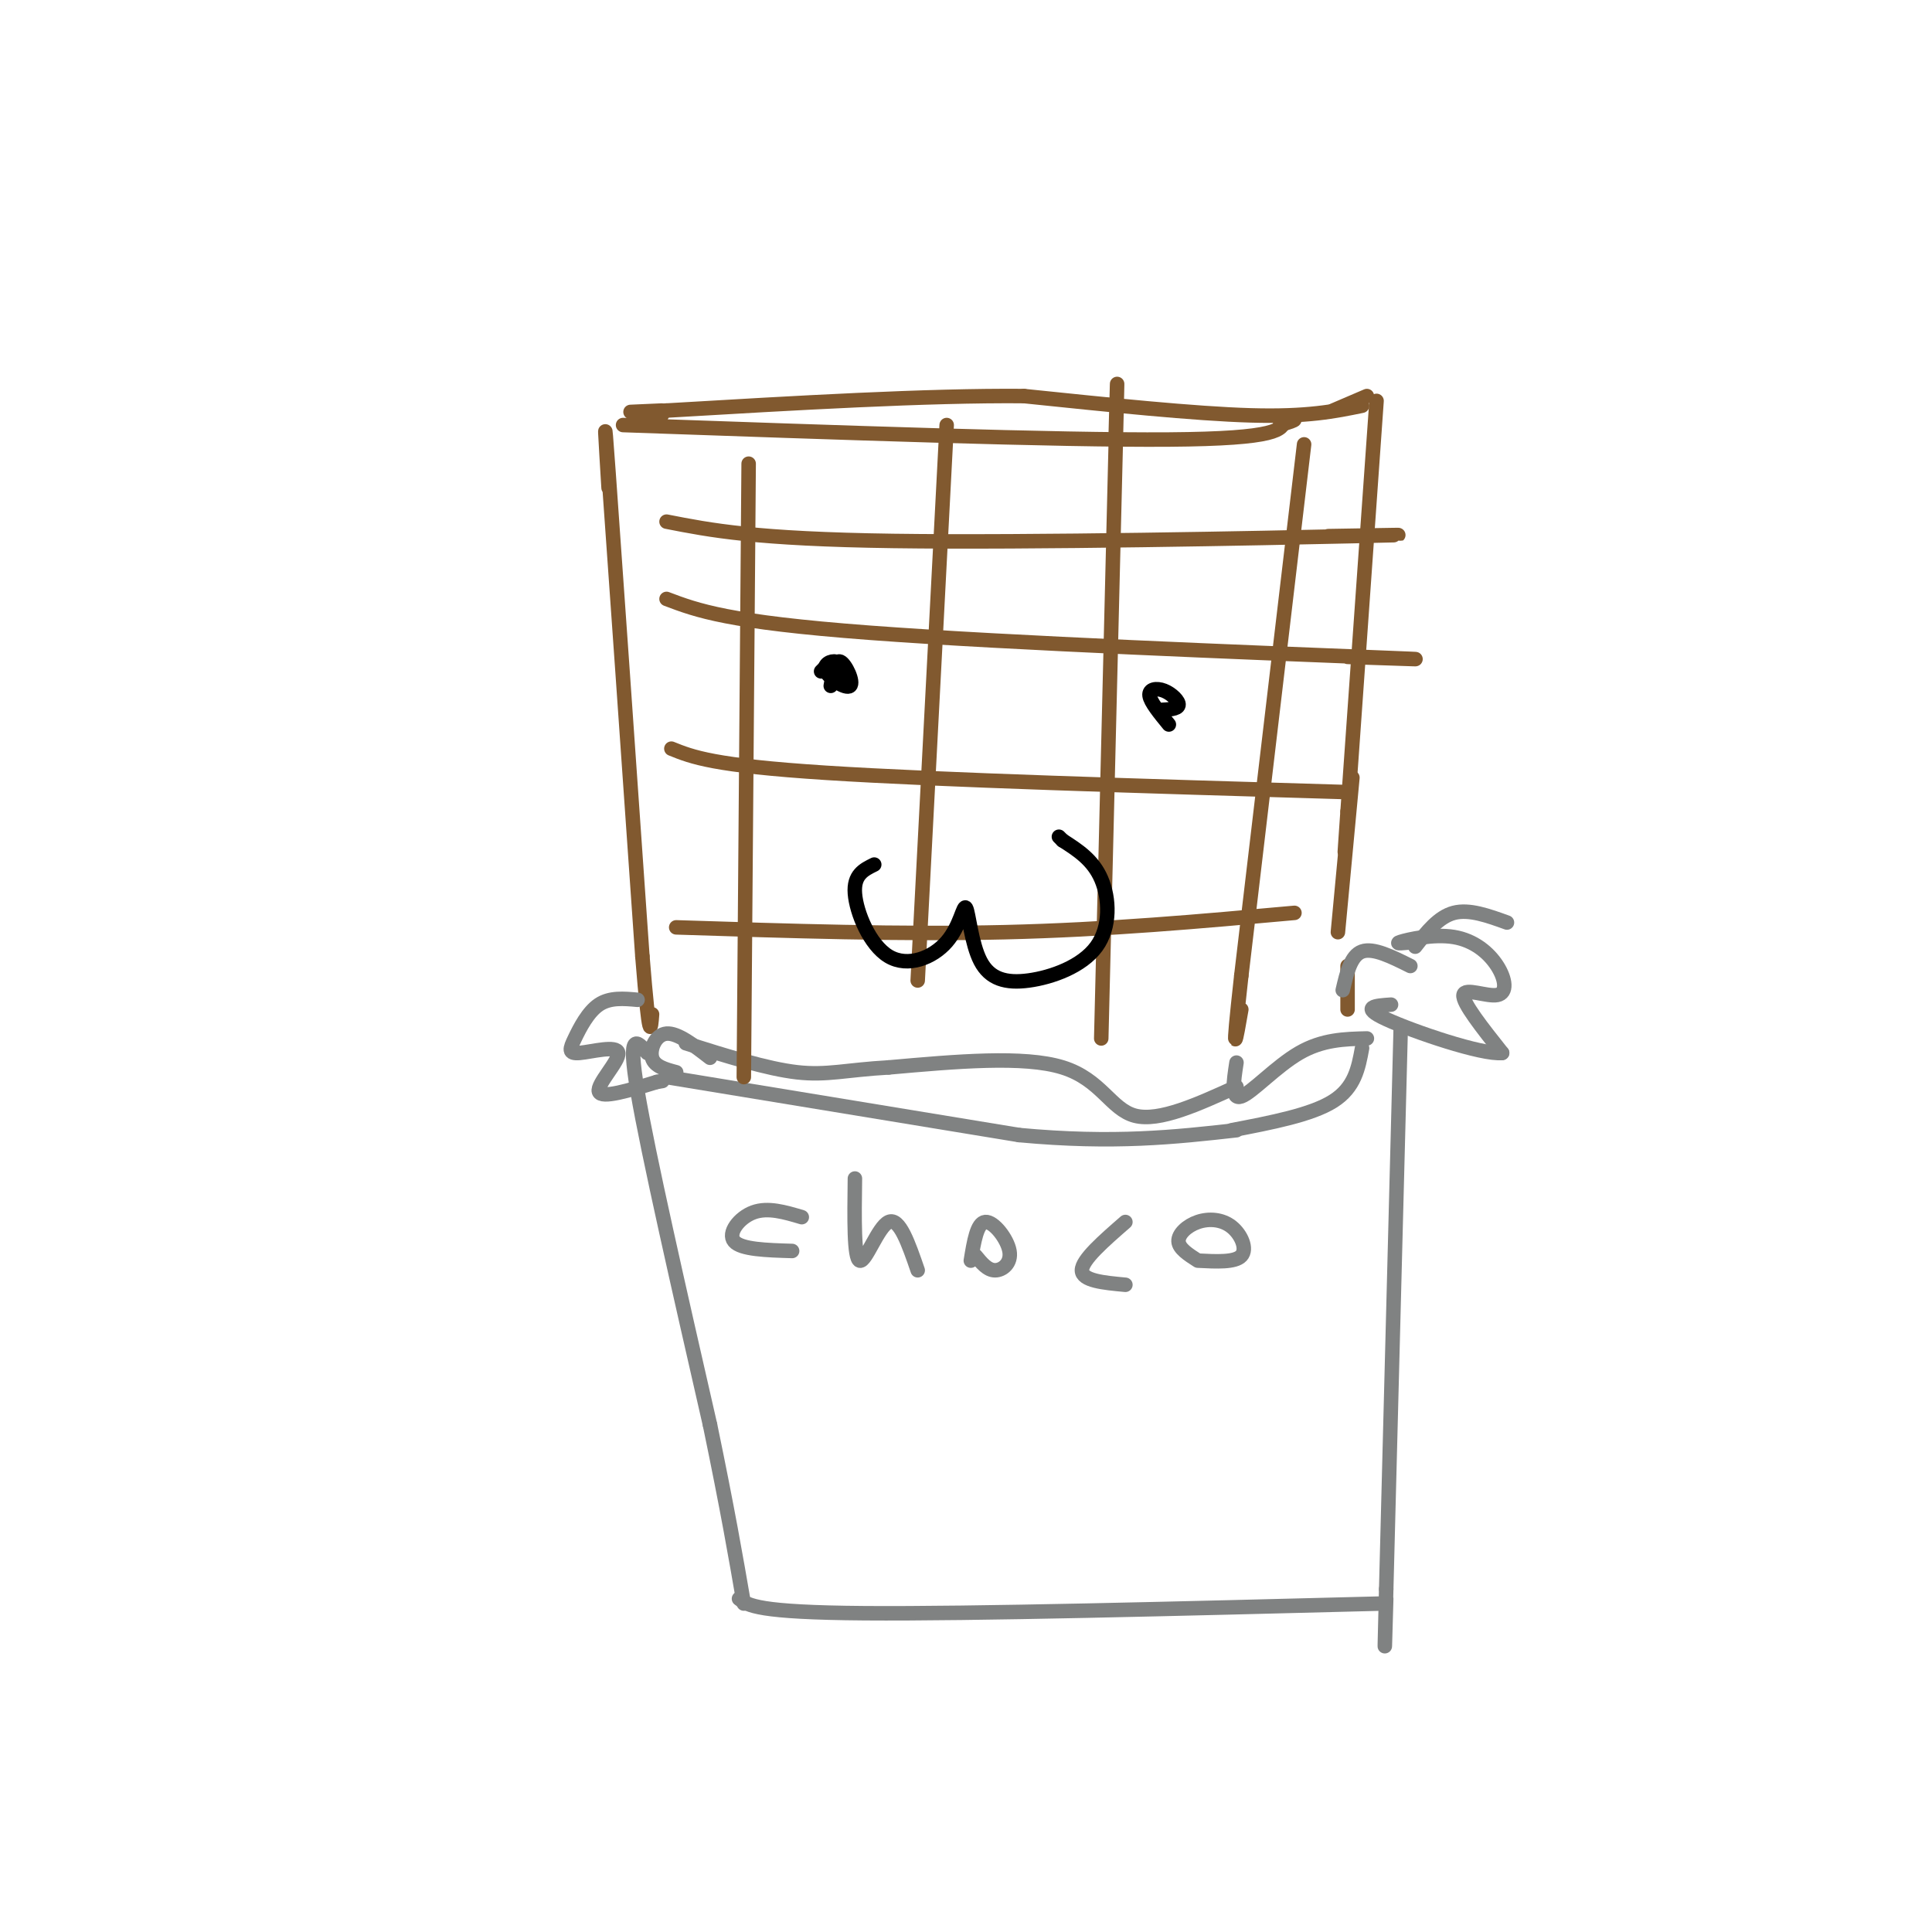 <svg viewBox='0 0 400 400' version='1.1' xmlns='http://www.w3.org/2000/svg' xmlns:xlink='http://www.w3.org/1999/xlink'><g fill='none' stroke='#81592f' stroke-width='3' stroke-linecap='round' stroke-linejoin='round'><path d='M126,101c-0.583,-9.583 -1.167,-19.167 0,-3c1.167,16.167 4.083,58.083 7,100'/><path d='M133,198c1.500,18.667 1.750,15.333 2,12'/><path d='M129,88c45.083,1.583 90.167,3.167 113,3c22.833,-0.167 23.417,-2.083 24,-4'/><path d='M266,87c3.833,-0.500 1.417,0.250 -1,1'/><path d='M270,92c0.000,0.000 -13.000,110.000 -13,110'/><path d='M257,202c-2.167,19.500 -1.083,13.250 0,7'/><path d='M276,85c0.000,0.000 7.000,-3.000 7,-3'/><path d='M285,83c0.000,0.000 -6.000,85.000 -6,85'/><path d='M279,168c-1.000,14.333 -0.500,7.667 0,1'/><path d='M280,161c0.000,0.000 -3.000,32.000 -3,32'/><path d='M282,84c-5.667,1.167 -11.333,2.333 -23,2c-11.667,-0.333 -29.333,-2.167 -47,-4'/><path d='M212,82c-20.167,-0.167 -47.083,1.417 -74,3'/><path d='M138,85c-12.500,0.500 -6.750,0.250 -1,0'/><path d='M135,86c-1.667,0.000 -3.333,0.000 -3,0c0.333,0.000 2.667,0.000 5,0'/><path d='M279,200c0.000,0.000 0.000,9.000 0,9'/></g>
<g fill='none' stroke='#808282' stroke-width='3' stroke-linecap='round' stroke-linejoin='round'><path d='M256,220c-0.600,3.889 -1.200,7.778 1,7c2.200,-0.778 7.200,-6.222 12,-9c4.800,-2.778 9.400,-2.889 14,-3'/><path d='M282,217c-0.750,4.083 -1.500,8.167 -6,11c-4.500,2.833 -12.750,4.417 -21,6'/><path d='M256,225c-8.000,3.644 -16.000,7.289 -21,6c-5.000,-1.289 -7.000,-7.511 -15,-10c-8.000,-2.489 -22.000,-1.244 -36,0'/><path d='M184,221c-8.800,0.489 -12.800,1.711 -19,1c-6.200,-0.711 -14.600,-3.356 -23,-6'/><path d='M138,223c0.000,0.000 73.000,12.000 73,12'/><path d='M211,235c19.667,1.833 32.333,0.417 45,-1'/><path d='M147,219c-3.356,-2.600 -6.711,-5.200 -9,-5c-2.289,0.200 -3.511,3.200 -3,5c0.511,1.800 2.756,2.400 5,3'/></g>
<g fill='none' stroke='#81592f' stroke-width='3' stroke-linecap='round' stroke-linejoin='round'><path d='M228,215c0.000,0.000 3.000,-123.000 3,-123'/><path d='M231,92c0.500,-20.833 0.250,-11.417 0,-2'/><path d='M190,203c0.000,0.000 6.000,-115.000 6,-115'/><path d='M155,96c0.000,0.000 -1.000,127.000 -1,127'/><path d='M140,192c23.333,0.750 46.667,1.500 68,1c21.333,-0.500 40.667,-2.250 60,-4'/><path d='M139,155c4.333,1.750 8.667,3.500 32,5c23.333,1.500 65.667,2.750 108,4'/><path d='M138,124c6.333,2.400 12.667,4.800 42,7c29.333,2.200 81.667,4.200 102,5c20.333,0.800 8.667,0.400 -3,0'/><path d='M138,108c9.178,1.800 18.356,3.600 47,4c28.644,0.400 76.756,-0.600 95,-1c18.244,-0.400 6.622,-0.200 -5,0'/></g>
<g fill='none' stroke='#808282' stroke-width='3' stroke-linecap='round' stroke-linejoin='round'><path d='M134,218c-2.083,-2.417 -4.167,-4.833 -2,8c2.167,12.833 8.583,40.917 15,69'/><path d='M147,295c3.667,17.667 5.333,27.333 7,37'/><path d='M153,331c1.917,1.417 3.833,2.833 26,3c22.167,0.167 64.583,-0.917 107,-2'/><path d='M290,213c0.000,0.000 -3.000,116.000 -3,116'/><path d='M287,329c-0.500,19.667 -0.250,10.833 0,2'/><path d='M293,196c2.417,-3.083 4.833,-6.167 8,-7c3.167,-0.833 7.083,0.583 11,2'/><path d='M293,195c-2.259,0.241 -4.518,0.483 -3,0c1.518,-0.483 6.813,-1.690 11,-1c4.187,0.690 7.267,3.278 9,6c1.733,2.722 2.121,5.579 0,6c-2.121,0.421 -6.749,-1.594 -7,0c-0.251,1.594 3.874,6.797 8,12'/><path d='M311,218c-4.133,0.444 -18.467,-4.444 -24,-7c-5.533,-2.556 -2.267,-2.778 1,-3'/><path d='M292,200c-3.833,-1.917 -7.667,-3.833 -10,-3c-2.333,0.833 -3.167,4.417 -4,8'/><path d='M132,207c-2.863,-0.261 -5.726,-0.522 -8,1c-2.274,1.522 -3.957,4.828 -5,7c-1.043,2.172 -1.444,3.211 1,3c2.444,-0.211 7.735,-1.672 8,0c0.265,1.672 -4.496,6.478 -4,8c0.496,1.522 6.248,-0.239 12,-2'/><path d='M136,224c2.000,-0.333 1.000,-0.167 0,0'/><path d='M166,252c-3.511,-1.044 -7.022,-2.089 -10,-1c-2.978,1.089 -5.422,4.311 -4,6c1.422,1.689 6.711,1.844 12,2'/><path d='M177,244c-0.111,8.289 -0.222,16.578 1,17c1.222,0.422 3.778,-7.022 6,-8c2.222,-0.978 4.111,4.511 6,10'/><path d='M201,261c0.637,-3.923 1.274,-7.845 3,-8c1.726,-0.155 4.542,3.458 5,6c0.458,2.542 -1.440,4.012 -3,4c-1.560,-0.012 -2.780,-1.506 -4,-3'/><path d='M233,253c-4.500,3.917 -9.000,7.833 -9,10c0.000,2.167 4.500,2.583 9,3'/><path d='M248,261c-1.962,-1.254 -3.923,-2.507 -4,-4c-0.077,-1.493 1.732,-3.225 4,-4c2.268,-0.775 4.995,-0.593 7,1c2.005,1.593 3.287,4.598 2,6c-1.287,1.402 -5.144,1.201 -9,1'/></g>
<g fill='none' stroke='#000000' stroke-width='3' stroke-linecap='round' stroke-linejoin='round'><path d='M181,179c-2.149,1.051 -4.298,2.101 -4,6c0.298,3.899 3.043,10.646 7,13c3.957,2.354 9.127,0.315 12,-3c2.873,-3.315 3.448,-7.908 4,-7c0.552,0.908 1.082,7.315 3,11c1.918,3.685 5.226,4.648 10,4c4.774,-0.648 11.016,-2.905 14,-7c2.984,-4.095 2.710,-10.027 1,-14c-1.710,-3.973 -4.855,-5.986 -8,-8'/><path d='M220,174c-1.333,-1.333 -0.667,-0.667 0,0'/><path d='M170,139c0.000,0.000 1.000,-1.000 1,-1'/><path d='M172,142c0.451,-2.750 0.903,-5.499 2,-5c1.097,0.499 2.841,4.247 2,5c-0.841,0.753 -4.265,-1.490 -5,-3c-0.735,-1.510 1.219,-2.289 2,-2c0.781,0.289 0.391,1.644 0,3'/><path d='M242,150c-1.917,-2.339 -3.833,-4.679 -4,-6c-0.167,-1.321 1.417,-1.625 3,-1c1.583,0.625 3.167,2.179 3,3c-0.167,0.821 -2.083,0.911 -4,1'/></g>
</svg>